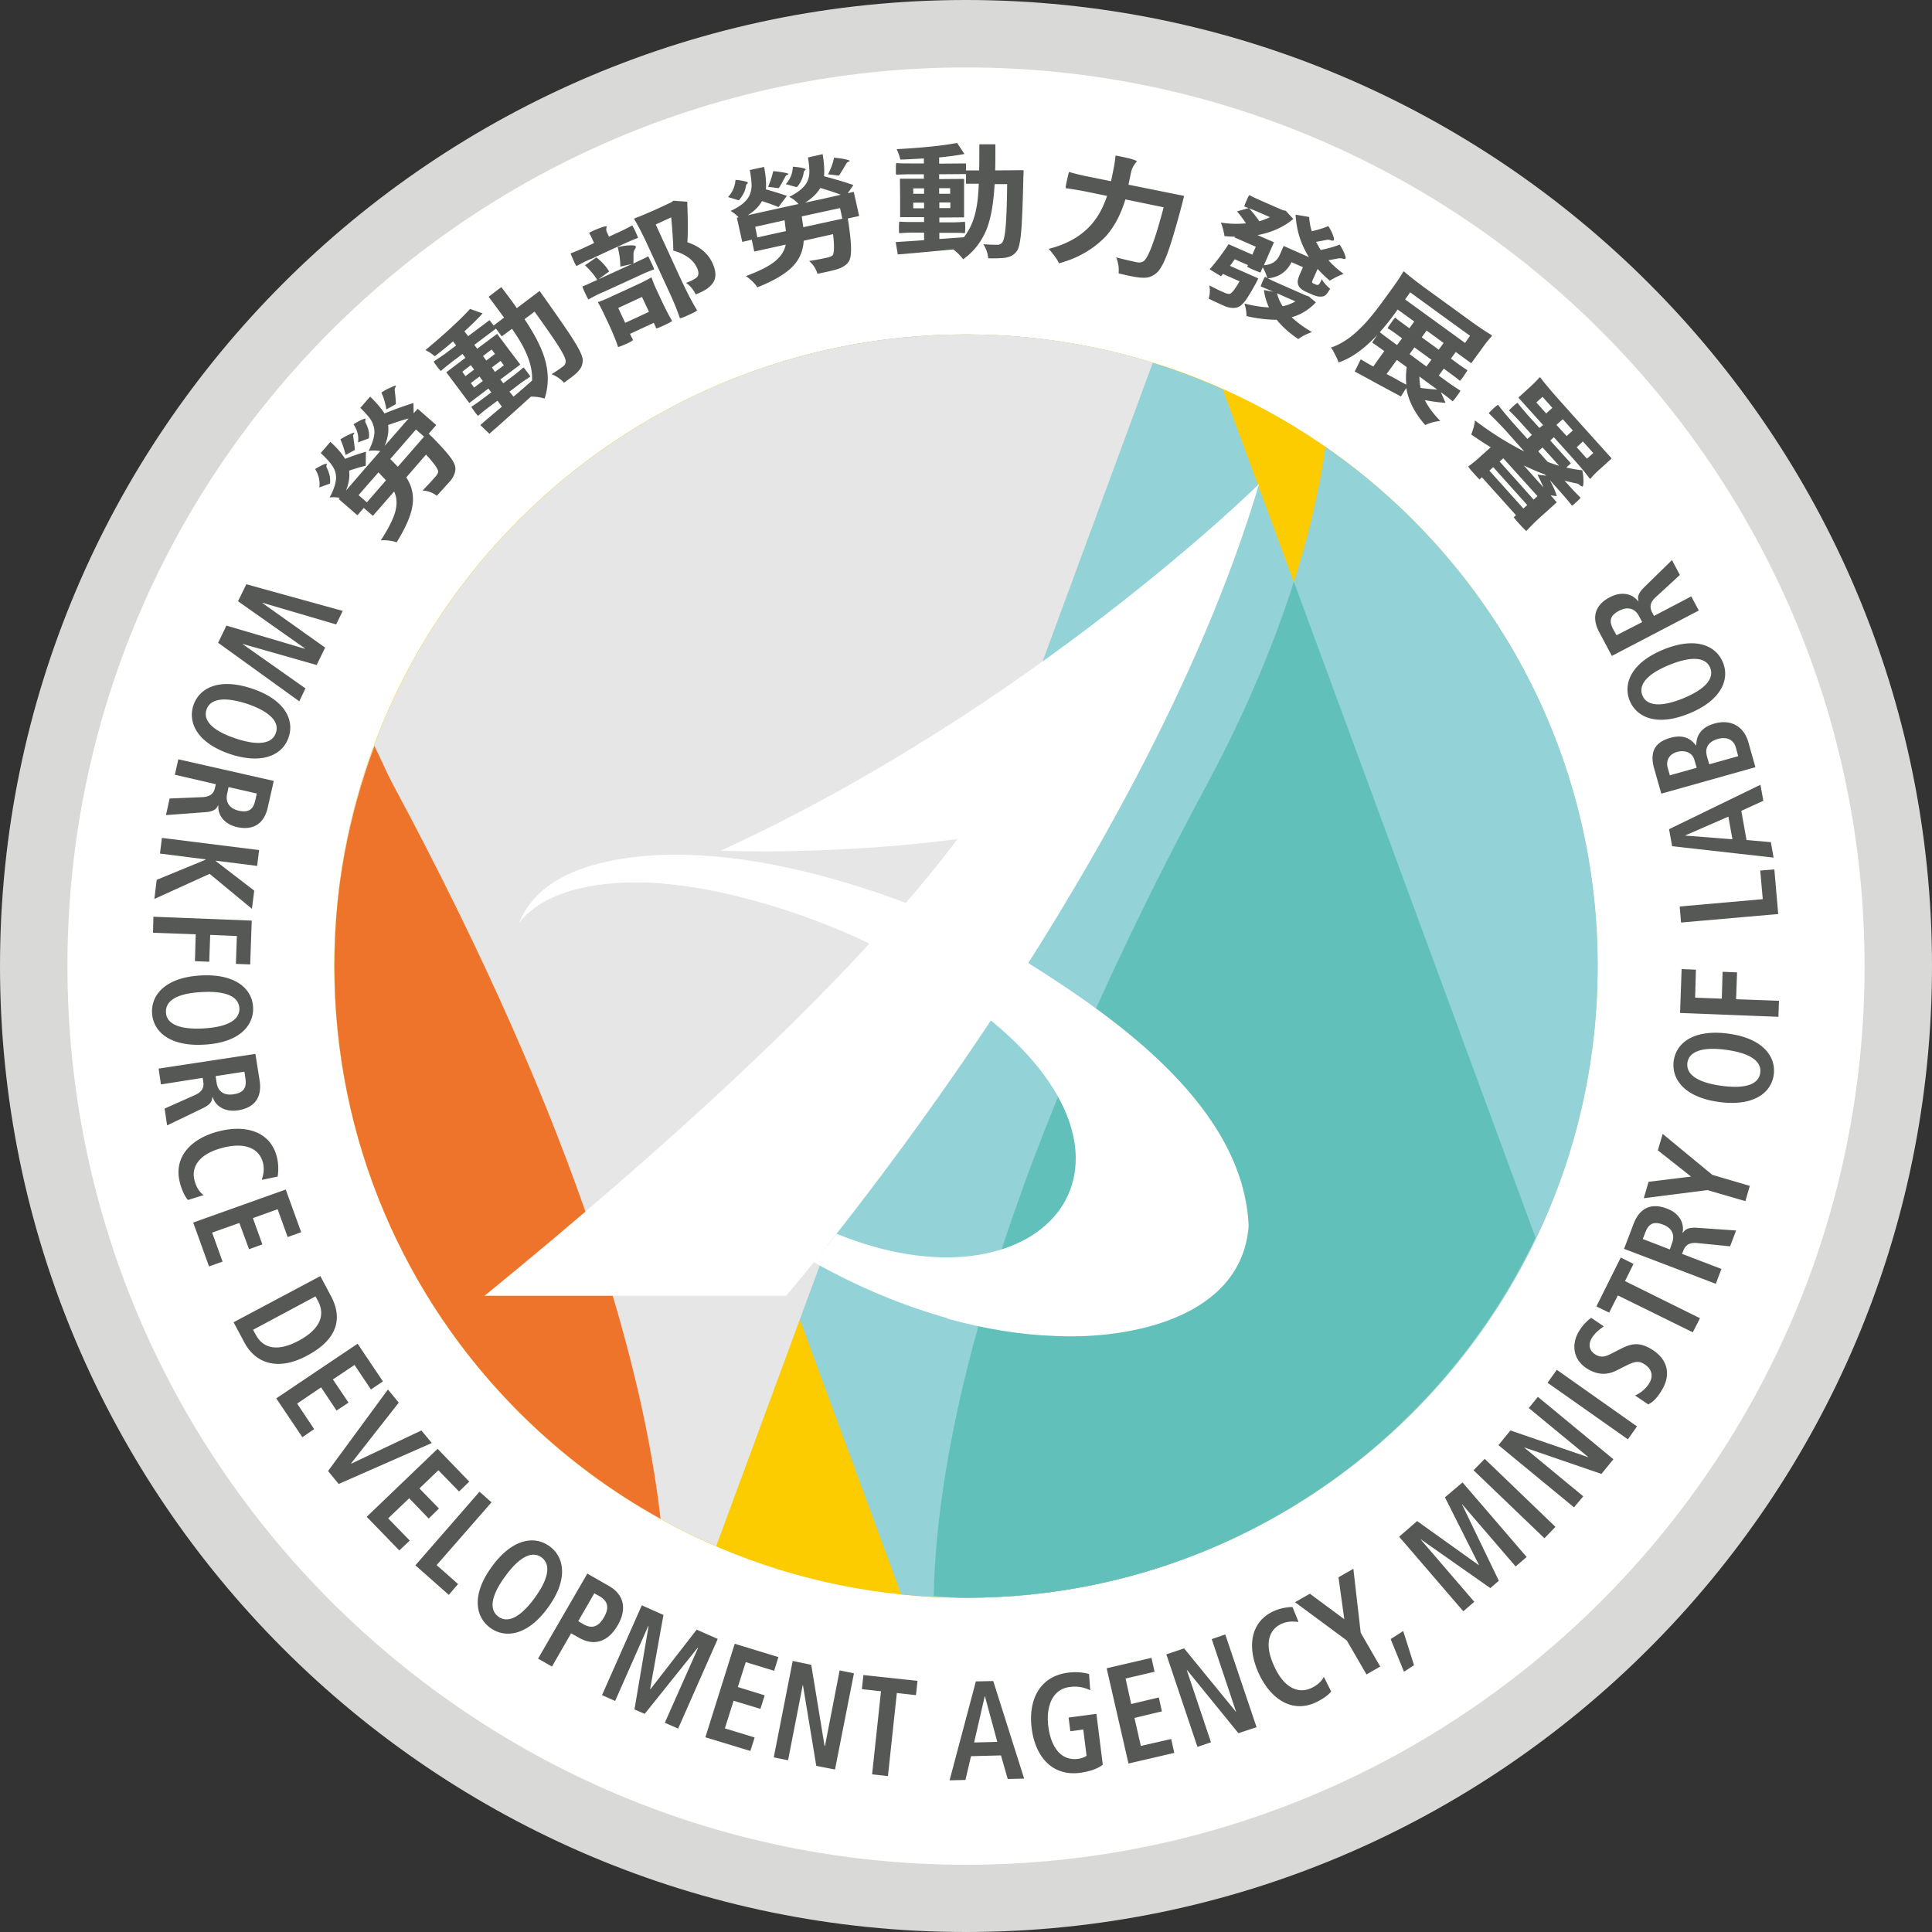 <svg height="316.228" viewBox="0 0 100 100" width="316.228" xmlns="http://www.w3.org/2000/svg"><rect x="0" y="0" width="100" height="100" fill="#333333" stroke="none"/><clipPath id="a"><path d="M17.31 17.31H82.7V82.7H17.31z"/></clipPath><clipPath id="b"><path d="M17.31 17.31H82.7V82.7H17.31z"/></clipPath><clipPath id="c"><path d="M17.31 50c0 18.06 14.64 32.7 32.69 32.7S82.7 68.06 82.7 50 68.06 17.31 50.01 17.31c-18.06 0-32.7 14.63-32.7 32.69"/></clipPath><path d="M98.26 50c0 26.65-21.61 48.26-48.26 48.26S1.74 76.65 1.74 50 23.35 1.74 50 1.74 98.26 23.35 98.26 50" fill="#fff"/><path d="M50 100C22.43 100 0 77.57 0 50S22.43 0 50 0s50 22.43 50 50-22.43 50-50 50m0-96.51C24.35 3.49 3.49 24.35 3.49 50S24.35 96.52 50 96.52s46.51-20.87 46.51-46.51S75.65 3.49 50 3.49" fill="#d9dad8"/><path d="M17.08 25.03l-.55.2c.04-.33-.03-.65-.22-.95.12-.08.25-.15.38-.21s.2-.08.22-.06c.01.02.01.04-.01.07a.18.18 0 00.02.14c.05.11.09.19.1.25.07.19.08.38.06.56m5.53.63a1.33 1.33 0 00-.74-.27c.23-.23.45-.47.66-.71.09-.1.14-.19.15-.26 0-.14-.21-.44-.63-.89l-1.02 1.18c.28.43.39.89.33 1.38-.06.53-.34 1.19-.83 1.98a2.105 2.105 0 00-.82-.1c.4-.62.66-1.13.76-1.53.09-.37.07-.7-.07-1l-1.1 1.26-.47-.41-.33.38-.97-.84.06-.06c-.2-.04-.37-.04-.53-.02.2-.37.31-.69.33-.95.02-.24-.04-.47-.19-.69-.11-.17-.31-.39-.6-.66l.5-.58c.36.33.61.62.76.88.44-.17.8-.29 1.08-.37l-.01.73c-.16.03-.44.11-.86.25.04.31-.01.65-.16 1.03l.88-1.02.89-1.02c-.21-.04-.41-.04-.6-.01.18-.36.28-.67.3-.92.01-.23-.05-.46-.18-.68-.1-.16-.29-.37-.55-.63l.51-.58c.35.34.59.63.74.87.6-.24 1.11-.42 1.5-.54l.01.53.21-.23.96.84-.39.45c.03.03.09.09.18.17.43.44.73.77.91 1.01.19.24.28.44.29.59.01.21-.07.42-.24.65-.15.16-.39.43-.72.79m-4.24-2.37l-.48.26c-.08-.32-.17-.59-.27-.81.16-.1.32-.19.48-.26s.24-.1.24-.08-.01.04-.02.06c-.04.04-.05.08-.04.13.01.03.01.07.02.13s.01.1.02.13c.01.08.03.21.04.36 0 .04.01.07.01.08m.72-.6l-.56.21c.05-.32-.03-.63-.23-.94.14-.09.27-.16.39-.22.13-.06.21-.08.22-.06s.01.04 0 .07c-.01.05-.01.09.02.14.05.11.09.2.11.26.06.18.08.36.05.54m-.1 3.31l.99-1.14c-.09-.09-.22-.23-.39-.41l-.52.59-.51.59zm1.5-5.08l-.49.27c-.06-.33-.14-.62-.26-.87.16-.11.33-.2.5-.27.17-.08.25-.11.25-.08 0 .02-.01.04-.02.07-.03.04-.04.08-.04.14 0 .04.01.11.02.19 0 .04.01.06.01.08.01.09.02.23.03.4-.01.03 0 .05 0 .07m-.58 2.16l.62-.71.62-.71c-.27.07-.62.18-1.06.34.04.33-.02.69-.18 1.08m.68 1.08l.68-.78.68-.78-.42-.37-1.33 1.53c.12.12.25.25.39.4m7.6-3.53c-.22-.07-.46-.1-.71-.1-1.04.94-1.75 1.58-2.15 1.92l-.47-.45c.45-.39.83-.71 1.12-.95l-.23-.31-.51.38c-.12.09-.28.22-.49.4-.02 0-.08-.07-.19-.22s-.16-.23-.16-.25c.17-.11.35-.23.52-.36l.51-.38-.15-.2-.99.75-.59-.79-.6-.8.99-.75-.15-.2-.57.43c-.13.1-.31.24-.55.45-.02 0-.08-.08-.2-.23-.11-.15-.17-.24-.17-.26.2-.13.4-.27.59-.4l.57-.43-.16-.21c-.36.31-.67.56-.95.77-.15-.13-.31-.24-.48-.32 1.02-.85 1.79-1.56 2.31-2.13l.65.23c-.25.28-.57.59-.94.93l.19.25 1.11-.83.21.28.54-.41c-.17-.23-.43-.59-.8-1.08l.66-.5c.37.49.64.85.8 1.09l1.18-.89c.07.09.13.19.2.28.79 1.12 1.33 1.89 1.59 2.32.3.48.45.81.44.99 0 .12-.02.23-.07.34-.04.08-.1.16-.19.26-.1.11-.34.3-.71.56-.17-.2-.39-.34-.64-.44.22-.14.43-.28.6-.41.08-.06.12-.14.13-.24.01-.12-.1-.37-.34-.75-.24-.39-.67-1-1.27-1.84l-.52.39c.53.79.88 1.48 1.05 2.06.21.71.2 1.39-.01 2.05m-4.1-1.16l.45-.34-.17-.23-.22.17-.22.17zm.45.59l.45-.34-.17-.23-.23.17-.22.17zm2.04.47c.23-.19.55-.47.96-.83.02-.42-.07-.87-.26-1.32-.16-.4-.42-.85-.78-1.36l-.53.39-.3-.4-1.12.84.15.2 1.03-.77.6.8.6.79-1.03.77.15.2.53-.4c.12-.09.29-.23.51-.42.02 0 .08.08.19.23.11.14.17.23.16.25-.18.12-.37.24-.54.37l-.53.4zm-1.41-1.87l.45-.34-.17-.23-.23.17-.22.17zm.45.59l.23-.17.23-.17-.17-.23-.45.34zm4.22-5.48c-.02-.01-.08-.12-.17-.32-.09-.21-.14-.32-.13-.34.2-.07.41-.16.61-.25l.6-.28-.12-.26c-.03-.07-.08-.16-.14-.27.17-.09.35-.17.54-.24.24-.09.36-.12.38-.08-.04.1-.04.2 0 .28l.11.24.61-.28c.13-.06.33-.16.59-.3.02.01.07.11.17.31.09.21.14.32.13.34-.22.07-.49.19-.81.34l-.79.36-.79.37c-.25.09-.51.23-.79.38m.62 1.73c-.02-.01-.08-.13-.18-.34s-.14-.33-.13-.34c.1-.03.22-.08.38-.16l.38-.17c-.14-.24-.35-.49-.63-.76l.59-.41c.28.22.5.47.66.73l-.56.41 1.75-.8-.61.14a4.17 4.17 0 00-.14-1.01c.21-.05.42-.08.62-.09.21-.01.32.01.32.07 0 .04-.01.08-.05.13a.44.44 0 00-.07.26v.12c0 .17 0 .29-.01.36l.38-.18c.13-.06.26-.12.38-.19.02 0 .07.11.17.32s.15.33.14.36c-.22.07-.5.19-.86.36l-.85.39-.85.39c-.28.11-.55.25-.83.41m1.95 2.3c-.24.11-.39.16-.42.16-.1-.32-.26-.7-.47-1.16l-.27-.57c-.09-.19-.18-.38-.29-.56-.01-.02 0-.03.01-.04.2-.07.43-.16.69-.29l.68-.31.69-.32c.26-.12.49-.24.66-.34.02-.01.03-.01.04.01.07.19.14.39.23.57l.26.56c.21.45.4.82.57 1.1-.02.03-.16.11-.42.23s-.39.17-.41.15c-.01-.01-.01-.02-.02-.05-.01-.04-.02-.07-.04-.09l-.06-.14-1.23.57.07.15c.01.02.02.05.05.08.01.03.02.05.02.06.03.05-.09.12-.34.23m-.05-1.09l.61-.28.62-.29-.36-.77-1.23.57zm3.29-.41c-.26.12-.42.18-.46.17-.11-.33-.28-.77-.53-1.31l-.59-1.28-.59-1.28c-.25-.54-.47-.95-.65-1.25-.01-.02.01-.04.04-.06.24-.08.55-.22.95-.39l.93-.43.1-.08.72.05c.04.92.04 1.61.01 2.1.63.21 1.06.57 1.29 1.06.2.43.21.78.04 1.03-.09.13-.21.25-.38.36-.12.07-.29.16-.52.25a1.537 1.537 0 00-.5-.6c.16-.06.29-.11.37-.16.1-.06.18-.11.22-.16.07-.11.07-.26-.03-.47-.19-.41-.6-.7-1.22-.88 0-.29-.03-.8-.09-1.51-.01-.09-.01-.17-.02-.21l-.8.37 1.25 2.72c.34.73.63 1.3.89 1.72-.01.04-.16.12-.43.24m2.59-5.93l-.56-.17c.23-.24.36-.54.39-.89.15.01.29.03.43.06s.21.06.21.09c0 .02-.01.04-.04.05-.03.03-.06.07-.06.12-.02.12-.05.21-.07.27-.08.18-.18.34-.3.47m4.07 3.8c-.07-.25-.21-.47-.43-.66.32-.05.64-.11.95-.18.13-.03.22-.07.27-.12.08-.11.09-.48.02-1.09l-1.52.34c-.03.51-.21.95-.55 1.31-.37.39-.98.76-1.85 1.1-.06-.09-.14-.19-.26-.31-.12-.11-.23-.2-.33-.27.69-.26 1.2-.51 1.52-.78.29-.24.47-.52.54-.85l-1.63.36-.13-.61-.49.11-.28-1.25.09-.02c-.14-.15-.28-.26-.42-.33.39-.18.66-.37.83-.57.16-.19.24-.41.26-.67.01-.19-.02-.49-.09-.88l.74-.16c.09.48.12.86.09 1.16.45.13.82.24 1.09.34l-.44.58c-.14-.07-.42-.17-.85-.31-.15.27-.39.52-.74.73l1.31-.29 1.32-.29c-.14-.16-.3-.28-.48-.37.36-.18.62-.37.78-.56.16-.18.24-.4.26-.65.01-.19-.01-.47-.07-.83l.76-.17c.08.48.1.86.07 1.14.63.17 1.14.32 1.52.46l-.29.42.31-.07.28 1.25-.59.13c.01.04.02.12.04.24.09.61.13 1.06.13 1.35 0 .31-.04.52-.12.64-.11.17-.31.3-.58.39-.21.06-.56.15-1.04.24m-3.11-1.88l1.48-.33c-.02-.13-.04-.32-.07-.56l-.76.17-.76.17zm1.1-2.55l-.54-.07c.12-.3.21-.57.26-.81.19.01.37.04.55.07.17.03.25.06.24.08s-.03.03-.05.04c-.05.01-.08.04-.11.09-.01.02-.03.06-.06.11s-.05.09-.06.11c-.04.08-.1.18-.18.32-.03.03-.04.05-.05.06m.94-.05l-.57-.16c.22-.23.35-.53.37-.9.16.01.31.03.44.05.14.03.22.06.22.08s-.01.04-.04.06c-.04.03-.06.07-.06.12-.02.12-.05.21-.07.27-.07.19-.16.35-.29.48m.34 2.07l1.01-.22 1.01-.22-.12-.55-1.98.43c.02.17.05.36.08.56m.09-1.27l.93-.2.92-.21c-.26-.1-.61-.22-1.06-.35-.17.28-.43.54-.79.76m1.75-1.4l-.56-.07c.15-.3.26-.59.31-.86.19.02.38.04.56.08s.26.07.25.09-.02.03-.06.04c-.05.01-.08.04-.11.09-.02.04-.06.09-.1.17-.02.03-.03.05-.04.07-.05.08-.12.19-.21.34-.02.01-.04.04-.04.05m6.43 4.33c-.14-.19-.31-.36-.51-.51-1.39.13-2.35.22-2.87.26l-.11-.64c.6-.04 1.09-.07 1.47-.1v-.39h-.64c-.15 0-.36.01-.64.03-.02-.01-.02-.11-.02-.3s.01-.28.02-.3c.21.02.42.02.64.02h.64v-.25h-1.24v-.99l-.01-1h1.24v-.23h-.72c-.16 0-.4.01-.71.02-.02-.01-.02-.11-.02-.3s.01-.29.02-.3c.24.02.47.02.71.02h.72V8.2c-.47.03-.88.05-1.22.06a2.47 2.47 0 00-.19-.54c1.33-.07 2.37-.18 3.13-.32l.38.57c-.37.07-.8.13-1.31.18v.32L50 8.46v.36h.68c.01-.28.01-.73.01-1.35h.83c0 .61 0 1.06-.01 1.35l1.47-.01c0 .11 0 .23-.01.34-.03 1.37-.07 2.31-.11 2.8-.05.56-.12.92-.24 1.06-.07.1-.16.17-.26.23-.08.04-.18.07-.31.1-.15.02-.45.04-.9.03-.02-.26-.11-.5-.25-.73.27.02.51.03.73.03.1 0 .18-.04.24-.11.08-.09.14-.35.18-.8.04-.46.07-1.2.08-2.23h-.65c-.05.95-.18 1.71-.39 2.28-.26.66-.67 1.21-1.24 1.61m-2.58-3.39h.56v-.28h-.56zm0 .75h.56v-.29h-.56zm1.35 1.59c.3-.02.73-.05 1.27-.09.26-.33.46-.74.58-1.21.11-.42.17-.93.19-1.56H50v-.5l-1.39.01v.25l1.29-.01v1.99l-1.28.01v.25h.66c.15 0 .37-.01.66-.03.01.01.02.11.02.29 0 .19-.01.28-.02.3-.22-.02-.44-.02-.66-.02h-.66zm-.01-2.34h.57v-.29h-.57zm.01.74h.57v-.29h-.57zm6.19 2.86c-.04-.11-.12-.23-.23-.38s-.21-.27-.3-.37c.88-.22 1.58-.6 2.11-1.15.4-.42.7-.95.91-1.59l-1.07-.22c-.35-.07-.71-.13-1.07-.18-.01-.02.01-.17.07-.43s.09-.4.11-.41c.26.08.62.17 1.08.26l1.09.22.13-.65c.05-.25.08-.47.1-.68.22.04.45.09.68.14.29.08.42.13.42.17-.16.18-.26.37-.3.57l-.13.63 1.44.29 1.44.29-.09.36c-.33 1.26-.6 2.15-.79 2.66-.2.53-.4.87-.59 1-.12.1-.25.16-.37.19-.11.03-.25.03-.42.02-.26-.02-.64-.1-1.13-.22.01-.12.01-.26-.01-.41-.03-.16-.07-.31-.12-.42.29.08.64.16 1.05.25.14.03.26.02.36-.04.24-.15.6-1.08 1.05-2.8l-1.98-.41c-.23.77-.57 1.41-1.01 1.91-.64.66-1.43 1.13-2.43 1.4m7.75 1.83c.07-.25.08-.48.03-.69.27.14.53.27.79.38.11.05.2.07.27.06.11-.03.28-.25.51-.65l-.86-.38-.1.12-.59-.36c.34-.39.67-.82.98-1.3l1.23.54.18-.41-1.1-.48.02-.04c-.16 0-.34-.01-.54-.03-.04-.25-.1-.48-.19-.7.43.07.87.08 1.3.04-.13-.2-.28-.4-.46-.62l.61-.17c.23.25.4.47.54.68.21-.06.39-.13.55-.21l-.66-.29c-.14-.06-.36-.15-.66-.26-.01-.02.03-.12.11-.31s.13-.28.15-.28c.11.06.25.13.43.21l.43.19.87.38.15.03.39.42c-.49.42-1.11.7-1.85.84l.85.37-.52 1.19c.24-.02.44-.09.58-.21.11-.09.19-.21.26-.37l.18-.42 1.31.58c-.42-.67-.65-1.4-.69-2.2l.7.12c.02.26.06.51.14.74.37-.09.66-.18.85-.27.11.16.19.32.25.49s.06.25.01.26c-.04.01-.08.01-.12-.01a.416.416 0 00-.25-.02c-.1.02-.24.05-.41.08-.05.01-.08.01-.11.02.09.16.17.31.24.42.38-.08.71-.17.98-.28.11.16.19.32.25.47.07.17.08.26.03.27-.04.01-.07 0-.12-.01a.511.511 0 00-.25-.01c-.22.04-.39.07-.49.09.21.24.47.47.79.71-.19.06-.43.17-.72.35-.22-.19-.43-.39-.63-.61l-.24.54c-.04.08-.05.13-.05.15.01.02.03.04.06.06l.12.05c.05.02.07.03.09.03.04 0 .07-.02.1-.04.02-.03.07-.11.14-.26.08.16.22.32.43.5-.01.01-.02.03-.04.06-.1.16-.17.25-.22.28-.09.06-.19.07-.32.06-.09-.01-.2-.04-.34-.1l-.34-.15c-.19-.09-.32-.19-.38-.32a.468.468 0 01-.04-.23c.01-.09.05-.22.12-.38l.15-.34-.59-.26c-.26.51-.67.79-1.25.84-.05-.19-.13-.38-.24-.57l-.06.13c-.01.02-.02.04-.03.08-.01.03-.02.04-.02.05-.01.01-.13-.03-.36-.13s-.34-.16-.34-.18l.01-.01.02-.02.01-.04-.68-.3c-.1.14-.18.26-.25.34l1.47.65-.12.24c-.23.42-.41.72-.54.9-.15.19-.28.31-.4.35-.17.06-.37.05-.62-.03-.2-.09-.5-.22-.89-.41m1.96.9c0-.21-.04-.43-.11-.65.48.12.9.19 1.27.2-.13-.28-.22-.58-.26-.9l.48.09-.32-.14c-.08-.03-.18-.08-.32-.13-.01-.01.02-.1.09-.26s.11-.24.13-.24c.16.09.34.18.52.26l.54.24 1.07.47.13.04.37.31c-.35.37-.76.63-1.25.77.29.28.64.53 1.05.77-.25.08-.49.2-.71.36-.45-.3-.82-.63-1.12-1-.45 0-.97-.05-1.56-.19m1.87-.51c.26-.05.47-.14.66-.25l-.48-.21-.47-.21c.05.23.15.45.29.67m2.89 2.91c-.03-.11-.09-.24-.17-.39-.08-.17-.15-.29-.22-.38.51-.17 1.02-.5 1.53-1.01.34-.33.71-.78 1.12-1.34l.56-.77c.23-.32.41-.59.52-.79.02-.03.04-.04.06-.02.28.24.65.53 1.1.86l1.13.82 1.13.82c.45.33.84.59 1.16.78.02.02.02.04.01.07-.15.15-.33.38-.54.68l-.52.71-.8-.58-.25.34.42.31c.14.1.29.2.43.29.01.02-.06.11-.18.29s-.2.26-.21.26c-.09-.08-.23-.19-.41-.32l-.42-.31-.26.36.55.4c.13.09.32.22.57.38 0 .02-.06.12-.19.29-.13.18-.2.26-.22.26-.06-.06-.16-.14-.29-.24l-.31-.23.24.55c-.35-.02-.7-.07-1.07-.14.18.36.45.72.8 1.08-.26.02-.52.09-.78.21-.54-.61-.87-1.25-.98-1.92l-.28.44c-.34-.18-.86-.46-1.54-.83-.4-.22-.68-.37-.85-.46l.31-.63c.23.13.44.26.65.37l.57-.8-.31-.22c-.07-.05-.17-.12-.31-.21-.01-.02.06-.11.18-.29.12-.17.19-.26.21-.26.1.09.25.2.44.34l.45.33.26-.35-.37-.27c-.12-.09-.25-.17-.37-.25-.01-.01.05-.11.18-.29.12-.17.19-.26.21-.26.08.08.21.17.36.28l.37.27.25-.35-.86-.62-.09.13c-1.03 1.43-2.02 2.3-2.97 2.61m2.49.6c.06.03.15.08.27.14.11.06.18.1.24.13.11.07.28.16.51.28-.03-.29-.02-.6.02-.91l-.51-.37zm.96-3.86l3.1 2.25.26-.37-1.55-1.12-1.55-1.13zm.23 2.83l.87.64.26-.35-.44-.32-.44-.32zm.57 1.75c.31.04.6.07.86.08l-.46-.33-.46-.34c0 .2.02.4.06.59m.06-2.62l.88.64.25-.35-.44-.32-.44-.32zm2.7 7.05c-.2-.22-.29-.34-.29-.37.17-.12.37-.28.59-.48l.57-.51c-.33-.2-.66-.42-1.01-.66.04-.09.07-.21.12-.35.04-.16.07-.29.07-.38.83.63 1.69 1.17 2.56 1.61l-.9-1.01c-.28-.31-.6-.64-.94-.97.01-.03.09-.11.23-.24s.23-.19.25-.2c.2.27.45.57.74.9l.78.87.23-.21-.58-.64c-.17-.19-.37-.4-.6-.62 0-.02.07-.09.21-.22.13-.12.21-.18.23-.18.14.19.33.41.55.66l.58.64.19-.15-1.28-1.42.55-.5c.22-.2.39-.37.53-.53.02-.02.04-.02.06-.01.22.3.52.65.89 1.07l.93 1.04 1.87 2.08-.55.5c-.22.19-.4.37-.53.53-.02.02-.04.02-.06.01-.22-.3-.52-.66-.91-1.09l-.94-1.05-.19.17 1.07 1.18-.24.22c.31.07.58.12.83.14.04.2.06.38.06.57s-.02.28-.07.27a.238.238 0 01-.11-.06.385.385 0 00-.24-.11c-.18-.04-.36-.08-.56-.13l.41.45c.09.1.23.24.42.43 0 .02-.07.09-.21.22s-.22.19-.24.19c-.14-.19-.33-.41-.56-.67l-.58-.65c.18.34.3.61.36.83l-.32-.04.32.36-.8.72c-.31.27-.56.53-.77.76-.03-.01-.15-.12-.36-.35s-.3-.35-.29-.37l.01-.01c.02-.01.03-.02.04-.03l.06-.05-1.77-1.97-.06.06c-.01 0-.01.01-.03.03-.01.02-.02.02-.02.03-.01 0-.11-.1-.3-.31m.8-.15l1.76 1.96.2-.18-.88-.98-.88-.98zm.53-.47l.88.98.88.99.2-.18-1.77-1.96zm1.25.2l.51.57.51.57c-.1-.24-.21-.46-.31-.66l.44.05-.06-.06c-.34-.13-.7-.28-1.09-.47m.65-3.26l.25.28.26.29.32-.29-.51-.57zm.1 2.53l.49.55c.19.07.39.14.59.2l-.43-.48-.43-.47zm.94-1.37l.53.58.32-.29-.26-.29-.26-.29zm1.05 1.16l.53.59.33-.29-.27-.3-.27-.3zM15.78 33.58v-.02l-3.46-2.44.43-.88 4.99 1.38-.34.7-3.81-1.12-.01.01 3.25 2.31-.44.9-3.83-1.09v.01l3.25 2.29-.32.67-4.2-3.03.43-.89zm-.84 4.58c-.29.88-1.31 1.44-3.03.87-1.72-.58-2.19-1.64-1.9-2.52s1.3-1.45 3.03-.87 2.2 1.64 1.9 2.52m-4.25-1.43c-.17.49.18 1.05 1.5 1.49s1.92.21 2.09-.29c.17-.49-.17-1.05-1.49-1.5-1.33-.43-1.94-.19-2.1.3m3.48 3.69l-.31 1.37c-.17.78-.69 1.22-1.59 1.02-.65-.15-1-.6-.97-1.12h-.02c-.06.16-.19.32-.68.35l-2.01.15.19-.86 1.7-.07c.41-.02.59-.2.65-.49l.04-.18-2.12-.49.18-.8zm-2.41.65c-.1.43.09.77.59.89.57.13.77-.11.87-.56l.07-.33-1.46-.33zM13.41 44l-.1.82-2.13-.27-.01.02 1.99 1.53-.12.94-2.19-1.81-2.86 1.3.12-.99 2.53-1.04v-.02l-2.36-.3.1-.81zm-.38 3.65l-.08 2.27-.74-.03.05-1.44-1.38-.06-.05 1.39-.74-.03.04-1.39-2.21-.08.02-.83zm.07 4.48c.05.93-.69 1.84-2.52 1.94-1.83.11-2.66-.7-2.71-1.64-.05-.93.69-1.84 2.52-1.94s2.66.71 2.71 1.64m-4.51.27c.02.52.55.91 1.95.83s1.88-.53 1.85-1.05-.55-.91-1.95-.83c-1.41.07-1.88.52-1.85 1.05m4.63 2.15l.22 1.39c.12.79-.2 1.39-1.12 1.53-.65.1-1.15-.19-1.31-.68h-.02c-.01.17-.06.37-.51.58l-1.83.88-.13-.87 1.57-.7c.38-.17.48-.4.43-.7l-.03-.19-2.16.34-.12-.82zm-2.01 1.48c.06.44.36.69.88.61.57-.09.68-.38.61-.84l-.05-.33-1.49.23zm-1.48 6.08c-.14-.14-.32-.5-.42-.9-.34-1.32.57-2.28 2-2.65s2.69.02 3.02 1.32c.11.44.07.84.04 1.02l-.82.17c.05-.19.16-.49.06-.89-.17-.66-.82-1.1-2.09-.77s-1.63 1.03-1.45 1.69c.1.39.27.61.47.76zm5.06-.54l.8 2.21-.7.25-.52-1.44-1.28.46.49 1.36-.69.25-.5-1.36-1.41.5.54 1.5-.7.25-.82-2.27zm1.79 4.48l.55 1.03c.66 1.24.25 2.3-1.24 3.09-1.51.81-2.67.4-3.25-.7l-.55-1.03zm-3.48 2.78l.13.24c.43.82 1.26.85 2.24.32s1.42-1.23.99-2.05l-.13-.24zm5.41.72l1.31 1.95-.62.42-.85-1.27-1.12.75.81 1.2-.62.41-.8-1.2-1.24.84.88 1.32-.61.42-1.35-2.01zm1.57 2.37l.56.68-2.47 3.15.01.01 3.63-1.72.54.65-4.82 2.12-.55-.67zm2.57 3.07l1.64 1.7-.53.51-1.07-1.1-.98.94 1.01 1.04-.53.52-1.01-1.05-1.09 1.04 1.12 1.15-.54.51-1.69-1.74zm2.17 2.22l.62.55-2.84 3.25 1.11.98-.48.56-1.73-1.53zm3.62 2.82c.76.55 1 1.69-.07 3.17s-2.23 1.61-2.99 1.06-1-1.69.07-3.16c1.08-1.49 2.23-1.62 2.99-1.07m-2.64 3.65c.42.31 1.06.15 1.88-.98s.77-1.78.35-2.09c-.43-.31-1.06-.15-1.88.98-.83 1.13-.78 1.78-.35 2.09m4.6-2.23l1.12.64c.8.46.93 1.21.45 2.04s-1.2 1.1-2 .64l-.41-.23-.99 1.72-.72-.41zm-.2 2.62c.45.26.79.12 1.06-.36.28-.48.22-.83-.23-1.09l-.27-.15-.83 1.44zm5.93 1.23l-.02-.01-2.74 3.42-.53-.23.73-4.31h-.02l-1.71 3.87-.68-.3 2.06-4.65 1.12.5-.69 3.84h.02l2.39-3.08 1.09.48-2.05 4.64-.69-.3zm1.9-.22l2.26.69-.22.71-1.47-.45-.41 1.29 1.39.43-.22.7-1.39-.42-.45 1.43 1.54.47-.22.7-2.33-.71zm3 .89l.96.2.69 4.2h.02l.76-3.91.74.15-.98 4.98-.97-.19-.69-4.18h-.01l-.76 3.89-.74-.15zm4.57 1.57l-.99-.11.08-.73 2.8.3-.08.74-.99-.11-.46 4.3-.82-.09zm6.21 3.32l-1.55.04-.29 1.23-.82.02 1.36-5.12.9-.02 1.6 5.05-.85.02zm-.19-.7l-.64-2.36h-.01l-.55 2.39zm3.69-1.26l1.44-.19.33 2.63c-.21.17-.59.34-1.17.42-1.43.19-2.32-.81-2.51-2.3s.43-2.69 1.86-2.88c.51-.07.93.01 1.11.07l.06.84c-.29-.15-.66-.23-1.07-.17-.87.11-1.23.98-1.1 2.03.14 1.13.69 1.79 1.52 1.69.19-.02.36-.09.46-.16l-.17-1.36-.67.09zm1.97-2.55l2.32-.54.16.72-1.5.35.29 1.32 1.43-.34.16.72-1.42.34.33 1.45 1.57-.36.16.72-2.37.55zm3.09-.72l.92-.31 2.68 3.28h.01l-1.26-3.76.7-.24 1.62 4.8-.94.31-2.66-3.27-.01.01 1.25 3.73-.7.24zm8.53 1.92c-.11.16-.44.4-.8.57-1.23.56-2.33-.17-2.95-1.51-.61-1.34-.44-2.65.76-3.21.41-.19.81-.22.99-.22l.31.77c-.19-.01-.5-.07-.88.1-.62.28-.93 1-.38 2.19.54 1.19 1.29 1.42 1.91 1.14.36-.17.55-.37.66-.59zm.81-2.64l-2.68-1.98.77-.44 1.78 1.32-.3-2.17.77-.44.38 3.31 1.01 1.75-.71.41zm2.92-.49l.56 1.77-.52.34-.69-1.69zm3.05-6.56h-.01l1.91 3.96-.44.38-3.59-2.52-.01.01 2.77 3.22-.57.49-3.32-3.86.93-.81 3.19 2.28.01-.01-1.76-3.5.91-.77 3.32 3.86-.57.49zm.59-1.76l.58-.59 3.66 3.52-.57.59zm1.29-1.3l.62-.76 4.01 1.38.01-.01-3.07-2.53.47-.58 3.91 3.23-.62.76-3.99-1.37v.01l3.05 2.52-.48.57zm2.54-3.23l.48-.67 4.15 2.93-.47.67zm4.53.66c.18-.08.53-.28.75-.66.18-.31.16-.7-.28-.97-.31-.19-.54-.11-.96.1l-.44.22c-.46.24-.95.28-1.52-.06-.78-.47-.85-1.29-.46-1.94.24-.41.53-.63.64-.71l.65.44c-.17.13-.42.29-.62.61-.21.36-.11.67.19.85.32.2.57.08.83-.05l.51-.26c.55-.28.96-.33 1.57.04.88.54.98 1.35.54 2.09-.23.39-.47.65-.72.76zm-.89-5.18l-.45.89-.66-.32 1.26-2.53.66.33-.44.89 3.88 1.92-.37.73zm.32-2.41l.5-1.31c.29-.75.86-1.11 1.73-.77.62.23.9.74.8 1.24l.02.01c.09-.15.24-.29.73-.26l2.02.14-.31.82-1.7-.17c-.41-.04-.61.11-.72.39l-.07.17 2.04.78-.29.77zm2.48-.29c.16-.41.02-.78-.45-.96-.54-.21-.78-.01-.94.43l-.12.31 1.4.54zm1.84-2.75l-3.3.42.25-.85 2.2-.27-1.72-1.36.25-.85 2.57 2.12 1.94.57-.23.79zm-1.75-6.68c.12-.92 1.01-1.66 2.82-1.42s2.48 1.2 2.36 2.12-1.01 1.66-2.82 1.42-2.48-1.19-2.36-2.12m4.48.61c.07-.52-.37-1-1.76-1.19-1.38-.19-1.94.16-2.01.67-.07.52.37 1 1.76 1.19s1.94-.15 2.01-.67m-4.15-3.1l.08-2.27.74.03-.04 1.45 1.38.05.04-1.39.75.03-.05 1.39 2.22.08-.03.83zm.05-4.68l-.07-.83 4.3-.38-.13-1.48.73-.06.2 2.31zm3.12-5.78l.27 1.51 1.26.11.14.8-5.25-.59-.16-.88 4.73-2.3.15.83zm-.67.3l-2.23.97v.01l2.44.19zm-3.47-1.19l-.36-1.26c-.26-.89.01-1.4.83-1.63.78-.22 1.13.15 1.33.4h.01c-.01-.36.12-.91.94-1.14.89-.25 1.53.19 1.75.95l.37 1.31zm1.83-1.34l-.12-.41c-.11-.39-.5-.52-.9-.41-.41.12-.58.45-.48.82l.11.39zm2.15-.6l-.12-.44c-.12-.43-.48-.58-.94-.45-.43.12-.69.41-.56.89l.12.42zm-5.62-2.88c-.34-.86.06-1.95 1.75-2.64s2.73-.19 3.08.67-.06 1.95-1.75 2.64-2.73.19-3.08-.67m4.17-1.69c-.19-.48-.81-.68-2.1-.16s-1.6 1.1-1.41 1.58.81.68 2.1.16c1.29-.53 1.6-1.1 1.41-1.58m-5.09-.62l-.66-1.24c-.37-.7-.27-1.37.56-1.8.59-.31 1.15-.19 1.46.21l.02-.01c-.05-.16-.06-.37.29-.71l1.44-1.41.41.77-1.25 1.15c-.31.28-.32.53-.18.8l.09.17 1.93-1.01.39.73zm1.41-2.05c-.2-.39-.57-.53-1.03-.29-.52.27-.52.57-.3.98l.16.29L85 32.2z" fill="#565856"/><g clip-path="url(#a)"><path clip-path="url(#b)" d="M82.69 50c0 18.06-14.64 32.7-32.69 32.7S17.3 68.06 17.3 50s14.64-32.69 32.69-32.69S82.69 31.95 82.69 50" fill="#fccc00"/></g><path clip-path="url(#c)" d="M46.65 82.53c1.1.11 2.22.17 3.35.17 13.02 0 24.23-7.63 29.48-18.64L63.29 20.15A32.547 32.547 0 0050 17.31c-9.32 0-17.7 3.92-23.66 10.17z" fill="#93d2d7"/><path clip-path="url(#c)" d="M50 82.7c18.06 0 32.7-14.64 32.7-32.7 0-11.14-5.58-20.96-14.09-26.87-.62 4.34-2.27 10.25-6.17 17.53-11.6 21.6-13.98 34.91-14.11 41.95.55.03 1.1.09 1.67.09" fill="#93d2d7"/><path clip-path="url(#c)" d="M50 82.7c13.02 0 24.23-7.63 29.48-18.64L66.97 30.11c-.99 3.1-2.42 6.62-4.53 10.55-11.6 21.6-13.98 34.91-14.11 41.95.55.03 1.1.09 1.67.09" fill="#61c1ba"/><path clip-path="url(#c)" d="M59.67 18.77a32.59 32.59 0 00-9.68-1.46C31.94 17.31 17.3 31.95 17.3 50c0 13.47 8.14 25.02 19.77 30.03z" fill="#e6e6e6"/><path clip-path="url(#c)" d="M20.37 40.66c-.39-.72-.64-1.36-.99-2.05-1.32 3.55-2.08 7.38-2.08 11.39 0 12.32 6.82 23.04 16.89 28.61-.88-7.65-4.12-19.88-13.82-37.95" fill="#ee742b"/><path d="M25.08 67.07h15.61S59.04 45.7 65.17 25.05c0 0-11.71 11.56-27.86 18.98 0 0 5.69.26 12.25-.6-5.57 7.42-15.46 16.28-24.48 23.64" fill="#fff"/><path d="M26.89 47.71c-.01.01-.01.02-.01.03 2.35-2.97 9.91-2.77 17.41.75.24.11.47.23.7.35.65-.7 1.26-1.4 1.86-2.08-9.32-3.64-17.94-3.35-19.96.95" fill="#fff"/><path d="M64.63 63.44c-.28-6.07-6.67-10.62-11.4-13.59-8.92-5.64-23.93-8.08-26.35-2.11 3.98-4.92 18.44-.26 24.41 5.08 9.31 7.61 2.47 15.31-7.99 11.04-.44.56-.84 1.05-1.18 1.47 2.36 1.33 4.69 2.27 6.92 2.9 0 .01-.01.02-.01.02 1.97.55 3.85.84 5.58.9h.01c3.94.19 9.67-.98 10.01-5.71" fill="#fff"/></svg>